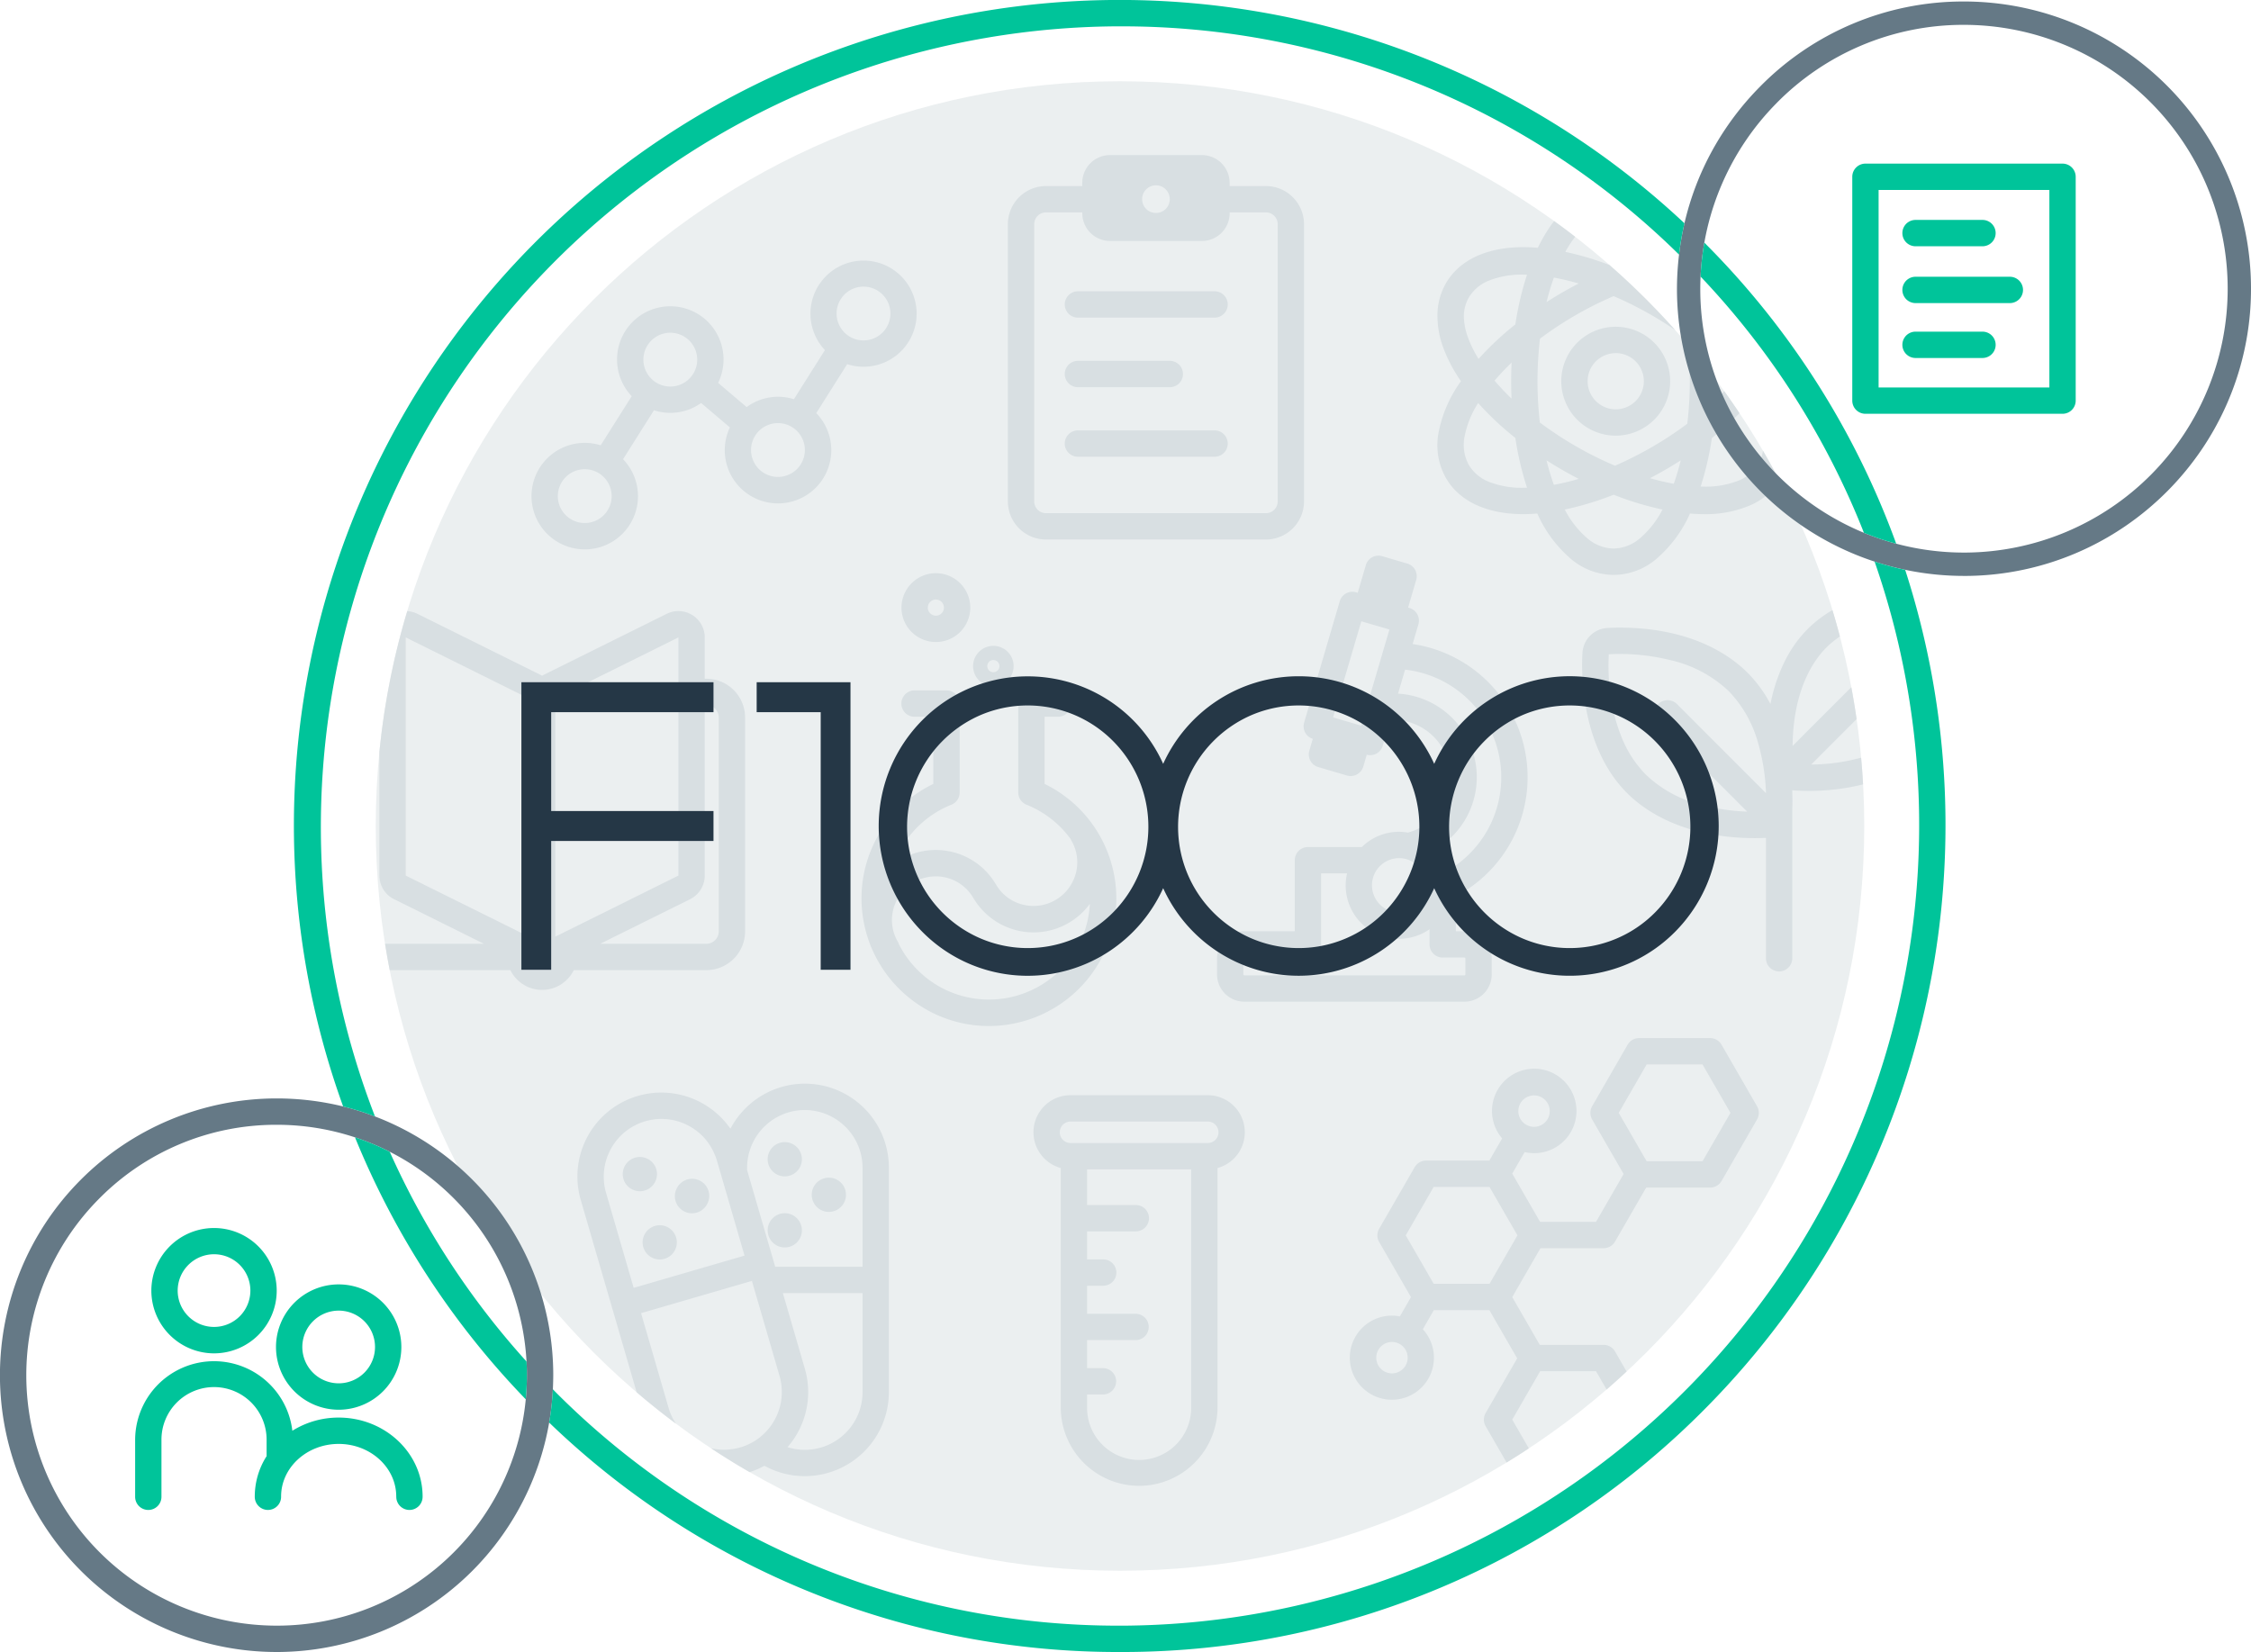 <svg id="About" xmlns="http://www.w3.org/2000/svg" width="463.685" height="340.347" viewBox="0 0 463.685 340.347">
  <g id="BG" transform="translate(77.402 16.743)">
    <path id="Fill_1" data-name="Fill 1" d="M306.617,153.43c0,84.737-68.639,153.43-153.309,153.43S0,238.167,0,153.43,68.639,0,153.308,0,306.617,68.693,306.617,153.43" fill="#ebeff0"/>
    <path id="Fill_3" data-name="Fill 3" d="M33.507,78.048a7.233,7.233,0,0,1-3.894-1.135,7.359,7.359,0,0,1-2.641-2.943H2.124c-.355-1.816-.679-3.642-.963-5.427H21.527L3.016,59.358A5.428,5.428,0,0,1,0,54.495V29.008A153.332,153.332,0,0,1,5.732.017a5.385,5.385,0,0,1,2.1.548L33.21,13.155c.067.033.131.073.193.112l.1.063c.037-.021.073-.044.108-.065.061-.038.124-.077.191-.11L59.182.565a5.425,5.425,0,0,1,7.833,4.863V13.94h.338a7.985,7.985,0,0,1,7.972,7.979V65.993a7.984,7.984,0,0,1-7.972,7.978H40.042a7.356,7.356,0,0,1-2.64,2.943A7.235,7.235,0,0,1,33.507,78.048Zm33.508-58.68V54.495A5.43,5.43,0,0,1,64,59.358L45.488,68.543H67.353A2.553,2.553,0,0,0,69.9,65.993V21.919a2.553,2.553,0,0,0-2.549-2.551ZM5.424,5.427V54.495L25.862,64.635,30.8,67.086V18.019L22.58,13.94Zm56.168,0h0L44.435,13.94l-8.211,4.074V67.081l2.618-1.3,22.75-11.287V5.427Z" transform="translate(0.754 109.15)" fill="#d8dfe2"/>
    <path id="Fill_5" data-name="Fill 5" d="M36.29,72.906a13.757,13.757,0,0,1-8.76-3.266,26.433,26.433,0,0,1-6.965-9.384c-1.055.084-1.994.125-2.869.125-7.516,0-13.178-2.639-15.943-7.43A13.782,13.782,0,0,1,.2,43.725a26.448,26.448,0,0,1,4.64-10.73,30.966,30.966,0,0,1-3.61-6.813A18.761,18.761,0,0,1,0,19.817a13.339,13.339,0,0,1,1.75-7.01C4.518,8.016,10.18,5.378,17.7,5.378c.925,0,1.9.043,2.978.132A31.827,31.827,0,0,1,24.025,0c1.436,1.034,2.9,2.124,4.338,3.242a24.176,24.176,0,0,0-2.027,3.106,62.125,62.125,0,0,1,9.093,2.708A154.821,154.821,0,0,1,48.946,22.438c-1.6-1.094-3.22-2.116-4.813-3.037a74.116,74.116,0,0,0-7.842-3.933A74.593,74.593,0,0,0,21.119,24.23a75.283,75.283,0,0,0-.03,17.276,74.41,74.41,0,0,0,7.36,4.851,73.93,73.93,0,0,0,8.116,4.049,74.157,74.157,0,0,0,7.568-3.817,74.146,74.146,0,0,0,7.33-4.828,74.275,74.275,0,0,0,.514-8.767,74.831,74.831,0,0,0-.383-7.512c2.069,2.443,4.021,4.889,5.8,7.27,0,.041,0,.081,0,.122s0,.08,0,.12c0,1.262-.03,2.551-.09,3.831.6-.578,1.2-1.176,1.765-1.776,1.086,1.508,2.144,3.036,3.147,4.541a65.548,65.548,0,0,1-5.684,5.1A62.847,62.847,0,0,1,54.212,54.7l.225.007c.149,0,.3.01.448.01a18.447,18.447,0,0,0,6.938-1.167A8.473,8.473,0,0,0,66.131,50a7.585,7.585,0,0,0,.914-2.688c1.182,2.023,2.334,4.108,3.428,6.2a13.8,13.8,0,0,1-6.166,5.1,23.286,23.286,0,0,1-9.422,1.772c-.876,0-1.815-.041-2.869-.125a26.428,26.428,0,0,1-6.965,9.384A13.758,13.758,0,0,1,36.29,72.906Zm0-16.522a62.8,62.8,0,0,1-10.065,3.05,19.572,19.572,0,0,0,4.617,5.9,8.573,8.573,0,0,0,5.448,2.139,8.575,8.575,0,0,0,5.449-2.139,19.576,19.576,0,0,0,4.618-5.9A62.788,62.788,0,0,1,36.29,56.384ZM8.379,37.49a19.6,19.6,0,0,0-2.8,6.955,8.589,8.589,0,0,0,.873,5.792,8.471,8.471,0,0,0,4.308,3.548A18.445,18.445,0,0,0,17.7,54.952c.171,0,.349-.005.52-.011l.227-.007a62.736,62.736,0,0,1-2.4-10.242,62.484,62.484,0,0,1-7.667-7.2ZM22.467,49.3a50.145,50.145,0,0,0,1.51,5.044A50.347,50.347,0,0,0,29.1,53.122c-1.217-.628-2.316-1.227-3.359-1.832C24.649,50.662,23.549,49.991,22.467,49.3Zm27.647,0c-1.092.7-2.192,1.371-3.269,1.993-.941.544-1.947,1.094-3.076,1.682a49.86,49.86,0,0,0,4.913,1.15c.54-1.528,1.022-3.151,1.431-4.825ZM15.273,29.166h0a50.131,50.131,0,0,0-3.511,3.713,50.293,50.293,0,0,0,3.5,3.7c-.054-1.205-.081-2.413-.081-3.587,0-1.257.031-2.545.092-3.829ZM17.7,11.038a18.441,18.441,0,0,0-6.937,1.167,8.473,8.473,0,0,0-4.308,3.549A7.9,7.9,0,0,0,5.435,19.6a13.157,13.157,0,0,0,.79,4.212A23.387,23.387,0,0,0,8.466,28.4a62.744,62.744,0,0,1,7.58-7.107,62.782,62.782,0,0,1,2.4-10.241l-.239-.007C18.036,11.044,17.863,11.038,17.7,11.038Zm6.281.612a50.143,50.143,0,0,0-1.51,5.044c1.08-.694,2.181-1.365,3.269-1.994,1.055-.61,2.154-1.209,3.359-1.831A50.16,50.16,0,0,0,23.977,11.65Z" transform="translate(218.702 28.797)" fill="#d8dfe2"/>
    <path id="Fill_7" data-name="Fill 7" d="M11.207,22.432A11.216,11.216,0,1,1,22.414,11.216,11.224,11.224,0,0,1,11.207,22.432Zm0-17a5.788,5.788,0,1,0,5.783,5.789A5.793,5.793,0,0,0,11.207,5.427Z" transform="translate(244.224 50.577)" fill="#d8dfe2"/>
    <path id="Fill_9" data-name="Fill 9" d="M21.767,80.481A16.169,16.169,0,0,1,5.624,64.324V15.007A7.639,7.639,0,0,1,7.637,0H35.9a7.639,7.639,0,0,1,2.013,15.007V64.324A16.168,16.168,0,0,1,21.767,80.481Zm-10.72-18.82v2.664a10.72,10.72,0,1,0,21.439,0V15.285H11.047v7.342H21.082a2.714,2.714,0,0,1,0,5.428H11.047v5.774h3.319a2.714,2.714,0,0,1,0,5.428H11.047v5.775H21.082a2.714,2.714,0,0,1,0,5.427H11.047v5.774h3.319a2.714,2.714,0,0,1,0,5.427ZM7.637,5.427a2.215,2.215,0,0,0,0,4.431H35.9a2.215,2.215,0,0,0,0-4.431Z" transform="translate(135.482 208.888)" fill="#d8dfe2"/>
    <path id="Fill_11" data-name="Fill 11" d="M50.96,91.893H5.621A5.63,5.63,0,0,1,0,86.267V83a5.63,5.63,0,0,1,5.621-5.627H16.012V62.743a2.715,2.715,0,0,1,2.711-2.713H29.834a10.825,10.825,0,0,1,9.5-2.973,11.927,11.927,0,0,0,6.261-4.166,11.677,11.677,0,0,0,2.488-7.241A11.832,11.832,0,0,0,36.267,33.827l-.564-.011-1.568,5.341a2.687,2.687,0,0,1-3.29,1.855l-.717,2.444a2.728,2.728,0,0,1-2.6,1.949,2.691,2.691,0,0,1-.766-.111l-5.916-1.739a2.716,2.716,0,0,1-1.838-3.37l.718-2.443a2.706,2.706,0,0,1-1.566-1.284,2.735,2.735,0,0,1-.221-2.065L25.281,9.386a2.713,2.713,0,0,1,2.6-1.948,2.688,2.688,0,0,1,.764.111l.335.1,1.672-5.7A2.708,2.708,0,0,1,34.021.111l5.171,1.52A2.718,2.718,0,0,1,41.029,5l-1.672,5.7.284.084a2.714,2.714,0,0,1,1.838,3.369L40.285,18.21a27.736,27.736,0,0,1,8.91,51.963v7.2H50.96A5.63,5.63,0,0,1,56.582,83v3.265A5.63,5.63,0,0,1,50.96,91.893ZM5.621,82.8a.2.2,0,0,0-.2.2v3.265a.2.2,0,0,0,.2.2H50.96a.2.2,0,0,0,.2-.2V83a.2.2,0,0,0-.2-.2H46.483a2.715,2.715,0,0,1-2.711-2.713V76.967a10.991,10.991,0,0,1-16.985-11.51H21.435V80.089A2.716,2.716,0,0,1,18.723,82.8ZM37.512,62.32A5.592,5.592,0,1,0,43.1,67.912,5.6,5.6,0,0,0,37.512,62.32Zm1.226-38.837-1.453,4.945A17.238,17.238,0,0,1,51.278,54.112a17.451,17.451,0,0,1-5.868,6.14,11.088,11.088,0,0,1,2.6,4.346,22.521,22.521,0,0,0,7.645-7.955A22.313,22.313,0,0,0,38.738,23.484ZM29.72,13.521l-5.814,19.8,5.789,1.7,5.814-19.8Z" transform="translate(173.296 97.732)" fill="#d8dfe2"/>
    <path id="Fill_13" data-name="Fill 13" d="M32.265,87.436h0l-4.317-7.482a2.725,2.725,0,0,1,0-2.713l6.5-11.262-5.735-9.939H17.285l-2.272,3.94a8.664,8.664,0,1,1-4.736-2.644l2.292-3.973L6.011,42a2.721,2.721,0,0,1,0-2.714L13.33,26.594a2.719,2.719,0,0,1,2.348-1.357H28.711l2.637-4.57a8.7,8.7,0,1,1,4.637,2.816l-2.558,4.435,5.734,9.94H50.688L56.373,28,49.884,16.758a2.727,2.727,0,0,1,0-2.714L57.2,1.357A2.718,2.718,0,0,1,59.553,0H74.191A2.72,2.72,0,0,1,76.54,1.357l7.319,12.687a2.72,2.72,0,0,1,0,2.714L76.54,29.445A2.72,2.72,0,0,1,74.191,30.8H61.02L54.6,41.927a2.718,2.718,0,0,1-2.349,1.357H39.241L33.428,53.359,39.1,63.2H52.254A2.719,2.719,0,0,1,54.6,64.552l2.385,4.136c-1.489,1.386-2.837,2.6-4.121,3.711l-2.179-3.776H39.181L33.428,78.6l3.417,5.924c-1.672,1.1-3.17,2.056-4.58,2.915ZM8.657,62.605a3.236,3.236,0,1,0,3.233,3.237A3.239,3.239,0,0,0,8.657,62.605Zm8.587-31.941h0L11.49,40.638l5.754,9.974H28.751L34.5,40.638l-5.754-9.974H17.244ZM61.118,5.427h0L55.365,15.4l5.753,9.974H72.624L78.379,15.4,72.624,5.427H61.118ZM37.924,11.809a3.237,3.237,0,1,0,3.233,3.236A3.239,3.239,0,0,0,37.924,11.809Z" transform="translate(200.677 197.125)" fill="#d8dfe2"/>
    <path id="Fill_15" data-name="Fill 15" d="M46.846,80.86a17.291,17.291,0,0,1-8.32-2.137,17.781,17.781,0,0,1-3.045,1.306c-2.583-1.485-5.255-3.137-7.944-4.91l.014,0,.006,0c.084.019.169.036.251.052l.12.024c.25.048.476.086.69.114.144.02.272.036.391.048.226.023.464.039.727.049l.1,0c.084,0,.17.009.254.01l.056,0,.066,0c.285,0,.581-.012.9-.037.038,0,.078-.007.116-.012l.09-.01c.285-.027.576-.066.867-.115.1-.018.2-.034.293-.052.4-.079.739-.159,1.053-.25a11.981,11.981,0,0,0,1.154-.4c.372-.151.736-.32,1.083-.5a11.763,11.763,0,0,0,2.763-2.021,11.9,11.9,0,0,0,3.1-11.825L36.673,43.144l-.731-2.515L13.109,47.275,18.8,66.854c.1.341.221.689.369,1.064.027.069.057.138.087.2.017.038.034.077.05.115.11.256.215.483.322.693.061.119.125.238.186.35.118.211.241.42.368.62l.046.072.032.049C17.553,68,14.841,65.833,12.2,63.57L.7,24A17.291,17.291,0,0,1,25.384,3.846a17.578,17.578,0,0,1,6.141,5.425,17.443,17.443,0,0,1,6.258-6.7A17.3,17.3,0,0,1,64.159,17.326V63.534A17.339,17.339,0,0,1,46.846,80.86ZM42.322,43.144,46.84,58.692a17.224,17.224,0,0,1-1.451,13.181,17.491,17.491,0,0,1-2.105,3.015A11.887,11.887,0,0,0,58.735,63.534V43.144Zm-25-35.884c-.285,0-.59.013-.905.038-.037,0-.075.007-.111.011l-.085.009c-.3.029-.594.068-.88.117-.093.016-.19.032-.285.05-.407.079-.744.159-1.059.251A11.9,11.9,0,0,0,5.9,22.486l5.69,19.578,22.833-6.645L29.533,18.576l-.8-2.736c-.1-.333-.217-.682-.369-1.065-.03-.076-.064-.152-.1-.225l-.041-.092c-.108-.256-.214-.483-.322-.7-.056-.111-.114-.218-.185-.346-.118-.213-.242-.423-.369-.624l-.044-.069c-.052-.081-.1-.166-.16-.248-.133-.2-.283-.4-.471-.641l-.068-.089c-.033-.045-.068-.09-.1-.134-.23-.28-.47-.548-.714-.8-.021-.021-.044-.042-.067-.062l-.06-.056c-.224-.221-.439-.418-.655-.6-.061-.051-.124-.1-.185-.149l-.084-.066c-.2-.16-.389-.3-.577-.436-.109-.076-.21-.145-.308-.21-.2-.129-.4-.252-.614-.376l-.072-.042c-.074-.043-.151-.088-.228-.129-.244-.131-.5-.255-.776-.379l-.07-.034c-.034-.017-.07-.034-.105-.049-.322-.139-.656-.264-.993-.373-.048-.015-.1-.029-.145-.043l-.109-.031c-.3-.09-.543-.156-.771-.208-.089-.02-.181-.038-.269-.056l-.09-.018c-.232-.046-.468-.086-.7-.118l-.037,0c-.113-.015-.23-.03-.344-.042-.233-.024-.482-.04-.739-.05l-.112-.005c-.078,0-.155-.008-.232-.009l-.062,0ZM46.846,5.428a11.89,11.89,0,0,0-11.889,11.9V17.8l5.787,19.916H58.735V17.326a11.856,11.856,0,0,0-1.61-5.97,11.979,11.979,0,0,0-5.944-5.1,11.719,11.719,0,0,0-1.588-.5A11.937,11.937,0,0,0,46.846,5.428Z" transform="translate(41.539 206.515)" fill="#d8dfe2"/>
    <path id="Fill_17" data-name="Fill 17" d="M3.524,0A3.527,3.527,0,1,0,7.049,3.526,3.529,3.529,0,0,0,3.524,0" transform="translate(89.814 225.88)" fill="#d8dfe2"/>
    <path id="Fill_19" data-name="Fill 19" d="M3.524,0A3.527,3.527,0,1,0,7.048,3.526,3.529,3.529,0,0,0,3.524,0" transform="translate(80.734 233.202)" fill="#d8dfe2"/>
    <path id="Fill_21" data-name="Fill 21" d="M3.524,0A3.528,3.528,0,1,0,7.048,3.527,3.529,3.529,0,0,0,3.524,0" transform="translate(80.734 218.557)" fill="#d8dfe2"/>
    <path id="Fill_23" data-name="Fill 23" d="M5.222.438A3.524,3.524,0,0,0,.438,1.83a3.526,3.526,0,1,0,6.177,3.4A3.528,3.528,0,0,0,5.222.438" transform="translate(61.643 226.106)" fill="#d8dfe2"/>
    <path id="Fill_25" data-name="Fill 25" d="M6.91,2.544A3.525,3.525,0,1,0,1.827,6.62,3.525,3.525,0,0,0,6.911,2.547a.006.006,0,0,1,0,0" transform="translate(54.969 235.676)" fill="#d8dfe2"/>
    <path id="Fill_27" data-name="Fill 27" d="M6.615,5.23A3.528,3.528,0,0,0,5.222.438,3.524,3.524,0,0,0,.438,1.83,3.522,3.522,0,0,0,4.508,6.918,3.5,3.5,0,0,0,6.615,5.23" transform="translate(50.881 221.613)" fill="#d8dfe2"/>
    <path id="Fill_29" data-name="Fill 29" d="M10.964,59.559a10.971,10.971,0,1,1,3.277-21.44L20.632,28a10.968,10.968,0,1,1,17.8-2.742l5.874,4.985a10.893,10.893,0,0,1,9.734-1.622L60.431,18.5a10.936,10.936,0,1,1,4.583,2.9L58.647,31.485a10.97,10.97,0,1,1-17.794,2.944L34.928,29.4a10.878,10.878,0,0,1-9.713,1.5L18.847,40.984a10.96,10.96,0,0,1-7.884,18.576Zm0-16.514A5.543,5.543,0,1,0,16.5,48.588,5.548,5.548,0,0,0,10.964,43.045Zm39.8-9.5A5.544,5.544,0,1,0,56.3,39.09,5.548,5.548,0,0,0,50.762,33.546ZM28.585,14.926a5.544,5.544,0,1,0,5.539,5.543A5.548,5.548,0,0,0,28.585,14.926Zm39.8-9.5a5.544,5.544,0,1,0,5.539,5.545A5.548,5.548,0,0,0,68.383,5.427Z" transform="translate(32.093 36.88)" fill="#d8dfe2"/>
    <path id="Fill_31" data-name="Fill 31" d="M53.158,79.2H7.846A7.858,7.858,0,0,1,0,71.348V14.233A7.858,7.858,0,0,1,7.846,6.379h7.476V5.709A5.713,5.713,0,0,1,21.027,0H39.978a5.713,5.713,0,0,1,5.7,5.709v.671h7.476A7.859,7.859,0,0,1,61,14.233V71.348A7.858,7.858,0,0,1,53.158,79.2ZM7.846,11.807a2.427,2.427,0,0,0-2.423,2.425V71.348a2.427,2.427,0,0,0,2.423,2.425H53.158a2.427,2.427,0,0,0,2.423-2.425V14.233a2.427,2.427,0,0,0-2.423-2.425H45.682v.173a5.713,5.713,0,0,1-5.7,5.709H21.027a5.713,5.713,0,0,1-5.7-5.709v-.173ZM30.5,6.227a2.848,2.848,0,1,0,2.846,2.849A2.851,2.851,0,0,0,30.5,6.227ZM41.61,1.042A4.937,4.937,0,0,1,44.85,4.9,4.936,4.936,0,0,0,41.61,1.042Z" transform="translate(130.213 15.209)" fill="#d8dfe2"/>
    <path id="Fill_33" data-name="Fill 33" d="M0,2.714A2.712,2.712,0,0,0,2.712,5.428h28.15a2.714,2.714,0,0,0,0-5.428H2.712A2.712,2.712,0,0,0,0,2.714" transform="translate(141.927 43.268)" fill="#d8dfe2"/>
    <path id="Fill_35" data-name="Fill 35" d="M30.861,0H2.712a2.714,2.714,0,0,0,0,5.428h28.15a2.714,2.714,0,0,0,0-5.428" transform="translate(141.927 71.927)" fill="#d8dfe2"/>
    <path id="Fill_37" data-name="Fill 37" d="M2.712,5.428H21.64A2.714,2.714,0,0,0,21.64,0H2.712a2.714,2.714,0,0,0,0,5.428" transform="translate(141.927 57.598)" fill="#d8dfe2"/>
    <path id="Fill_39" data-name="Fill 39" d="M26.236,69.144a26.053,26.053,0,0,1-14.477-4.373A26.351,26.351,0,0,1,2.244,53.492a14.327,14.327,0,0,1-.726-1.812,26.189,26.189,0,0,1,13.26-32.417V5.427H10.856a2.714,2.714,0,0,1,0-5.427H17.49A2.716,2.716,0,0,1,20.2,2.713V21.031a2.7,2.7,0,0,1-1.7,2.519A20.726,20.726,0,0,0,6.689,35.729a14.676,14.676,0,0,1,1.327-.88,14.36,14.36,0,0,1,10.911-1.5,14.226,14.226,0,0,1,8.614,6.417c.053.073.1.148.149.228a8.84,8.84,0,0,0,3.322,3.272,9.025,9.025,0,0,0,13.108-5.544,8.827,8.827,0,0,0-.9-6.768A2.009,2.009,0,0,1,43.1,30.7l-.027-.065a20.822,20.822,0,0,0-9.1-7.088,2.7,2.7,0,0,1-1.7-2.519V2.714A2.717,2.717,0,0,1,34.984,0H40.51a2.714,2.714,0,0,1,0,5.427H37.695V19.264a26.262,26.262,0,0,1-11.459,49.88ZM15.272,38.311A9.056,9.056,0,0,0,6.56,45a8.841,8.841,0,0,0,.9,6.769,2.7,2.7,0,0,1,.241.559,20.962,20.962,0,0,0,7.533,8.223A20.818,20.818,0,0,0,47.022,43.973a14.386,14.386,0,0,1-23.883-1.012,2.551,2.551,0,0,1-.148-.228,8.824,8.824,0,0,0-5.435-4.127A9.059,9.059,0,0,0,15.272,38.311Z" transform="translate(100.078 125.493)" fill="#d8dfe2"/>
    <path id="Fill_41" data-name="Fill 41" d="M7.072,14.183A7.092,7.092,0,0,1,.082,8.164,7.1,7.1,0,0,1,6.014.081a7.08,7.08,0,0,1,5.663,1.614A7.09,7.09,0,0,1,8.158,14.1,7.256,7.256,0,0,1,7.072,14.183Zm.015-8.755a1.571,1.571,0,0,0-.253.019,1.663,1.663,0,0,0-1.389,1.9A1.671,1.671,0,0,0,7.083,8.754,1.665,1.665,0,0,0,8.728,6.839,1.672,1.672,0,0,0,7.087,5.428Z" transform="translate(108.295 101.344)" fill="#d8dfe2"/>
    <path id="Fill_43" data-name="Fill 43" d="M4.171,8.348a4.174,4.174,0,1,1,4.17-4.173A4.177,4.177,0,0,1,4.171,8.348Zm0-5.427A1.253,1.253,0,1,0,5.422,4.175,1.255,1.255,0,0,0,4.171,2.921Z" transform="translate(123.053 116.317)" fill="#d8dfe2"/>
    <path id="Fill_45" data-name="Fill 45" d="M40.584,74.438a2.716,2.716,0,0,1-2.712-2.714V46.914c-.471.028-1.242.06-2.234.06-14.881,0-22.909-5.811-26.371-9.275C-1.326,27.1.025,9.4.088,8.649A5.425,5.425,0,0,1,5.04,3.693c.01,0,1-.088,2.655-.088C22.575,3.6,30.6,9.416,34.066,12.88A27.335,27.335,0,0,1,38.8,19.341a34.932,34.932,0,0,1,2.891-8.7,25.54,25.54,0,0,1,4.774-6.754A24.85,24.85,0,0,1,51.569,0c.558,1.85,1.075,3.679,1.536,5.435A18.75,18.75,0,0,0,50.3,7.724c-2.537,2.539-6.812,8.547-6.941,20.251l12.091-12.1c.412,2.192.78,4.406,1.093,6.583L47.2,31.812A39.951,39.951,0,0,0,57.47,30.4c.178,1.956.31,3.756.406,5.505A46.366,46.366,0,0,1,46.7,37.245c-1.62,0-2.832-.082-3.41-.13v.336c.062,1.62.034,2.875,0,3.643V71.724A2.716,2.716,0,0,1,40.584,74.438ZM7.695,9.032c-1.359,0-2.2.069-2.2.07a42.882,42.882,0,0,0,.456,9.027,35.449,35.449,0,0,0,2.2,8.092A23.271,23.271,0,0,0,13.1,33.86a24.927,24.927,0,0,0,10.8,6.074A42.287,42.287,0,0,0,34,41.512L15.69,23.184a2.713,2.713,0,0,1,3.835-3.839L37.872,37.707v-.235a42.207,42.207,0,0,0-1.608-10.063,24.9,24.9,0,0,0-6.033-10.691,25.653,25.653,0,0,0-12.106-6.43A43.409,43.409,0,0,0,7.695,9.032Z" transform="translate(248.497 108.954)" fill="#d8dfe2"/>
  </g>
  <path id="Fill_48" data-name="Fill 48" d="M56.969,340.037a57.024,57.024,0,0,1-.292-114.047h.311a57.576,57.576,0,0,1,13.7,1.654,55.338,55.338,0,0,1,6.563,2.063,57.072,57.072,0,0,1,36.713,53.005c0,.977-.022,1.994-.078,3.2a56.985,56.985,0,0,1-56.6,54.125Zm-36.635-93.31a51.595,51.595,0,0,0,36.641,87.882h.275A51.482,51.482,0,0,0,108.3,287.977c.162-1.729.24-3.488.232-5.234,0-.76-.022-1.571-.072-2.552a51.666,51.666,0,0,0-28.18-43.214,50.564,50.564,0,0,0-7.158-2.97,51.39,51.39,0,0,0-16.133-2.588h-.281A51.2,51.2,0,0,0,20.334,246.727ZM404.559,118.342a59.157,59.157,0,0,1-59.122-58.859,60.911,60.911,0,0,1,.427-7.334,60.232,60.232,0,0,1,1.115-6.451,58.562,58.562,0,0,1,5.769-15.069,59.4,59.4,0,0,1,9.786-13.074A58.676,58.676,0,0,1,404.248,0c.125,0,.25,0,.375,0a59.141,59.141,0,0,1,59.061,58.855,58.894,58.894,0,0,1-9.936,33.114,59.657,59.657,0,0,1-15.894,16.076,58.829,58.829,0,0,1-32.98,10.3Zm-38.608-97.4A54.379,54.379,0,0,0,350.3,56.666c-.042.924-.062,1.864-.059,2.794a54,54,0,0,0,9.524,30.424,54.691,54.691,0,0,0,24.184,19.574,53.538,53.538,0,0,0,6.65,2.244,54.206,54.206,0,0,0,13.955,1.832h.291a54.362,54.362,0,0,0-.282-108.723h-.291A53.936,53.936,0,0,0,365.951,20.938Z" transform="translate(0.001 0.308)" fill="#657986"/>
  <path id="Combined_Shape" data-name="Combined Shape" d="M199.15,56.673a30.858,30.858,0,0,1-11.122-13.014,30.842,30.842,0,0,1-11.12,13.014,30.546,30.546,0,0,1-33.584,0A30.849,30.849,0,0,1,132.2,43.659a30.842,30.842,0,0,1-11.12,13.014A30.526,30.526,0,0,1,82.6,52.666a30.941,30.941,0,0,1,0-43.63,30.612,30.612,0,0,1,49.6,9.007A30.848,30.848,0,0,1,143.324,5.029a30.55,30.55,0,0,1,33.584,0A30.849,30.849,0,0,1,188.03,18.043,30.847,30.847,0,0,1,199.15,5.029a30.529,30.529,0,0,1,38.482,4.007,30.939,30.939,0,0,1,0,43.63,30.547,30.547,0,0,1-38.482,4.007ZM206.271,7.98a25.09,25.09,0,0,0-13.222,32.752,25,25,0,0,0,13.222,13.3,24.733,24.733,0,0,0,27.239-5.355,25.062,25.062,0,0,0,0-35.34A24.76,24.76,0,0,0,206.271,7.98Zm-55.826,0a25.09,25.09,0,0,0-13.222,32.752,25,25,0,0,0,13.222,13.3,24.735,24.735,0,0,0,27.24-5.355,25.062,25.062,0,0,0,0-35.34,24.761,24.761,0,0,0-27.24-5.356Zm-55.826,0A25.09,25.09,0,0,0,81.4,40.732a25,25,0,0,0,13.222,13.3,24.735,24.735,0,0,0,27.24-5.355,25.062,25.062,0,0,0,0-35.34A24.761,24.761,0,0,0,94.619,7.98ZM61.653,60.468V7.4H48.465V1.233H67.789V60.468ZM0,60.468V1.234H39.569V7.4H6.135V27.766H39.569v6.17H6.135V60.468Z" transform="translate(107.403 139.322)" fill="#253746"/>
  <path id="Fill_58" data-name="Fill 58" d="M85.282,293.076a57.591,57.591,0,0,0,.762-6.859c.35.354.693.713,1.048,1.063a163.472,163.472,0,0,0,115.76,47.639l.9,0a164.957,164.957,0,0,0,154.56-219.223,58.5,58.5,0,0,0,6.3,1.7,170.695,170.695,0,0,1-40.859,172.472,168.863,168.863,0,0,1-119.971,50.478l-.924,0A168.785,168.785,0,0,1,85.282,293.076ZM53.789,308.315c0-5.976-5.321-10.839-11.861-10.839s-11.86,4.863-11.86,10.839a2.712,2.712,0,1,1-5.423,0,15.45,15.45,0,0,1,2.45-8.337c0-.04-.012-.077-.012-.119V296.7a10.83,10.83,0,1,0-21.659,0v11.617a2.712,2.712,0,1,1-5.423,0V296.7a16.253,16.253,0,0,1,31.183-6.435,16.08,16.08,0,0,1,1.2,4.5,17.964,17.964,0,0,1,9.548-2.716c9.53,0,17.285,7.3,17.285,16.267a2.712,2.712,0,1,1-5.423,0Zm-24.772-30.8a12.911,12.911,0,1,1,12.914,12.918A12.934,12.934,0,0,1,29.018,277.518Zm5.423,0a7.488,7.488,0,1,0,7.484-7.5A7.5,7.5,0,0,0,34.441,277.518ZM45.29,234.311a50.847,50.847,0,0,1,7.156,2.975,164.127,164.127,0,0,0,28.177,43.209q.069,1.272.076,2.555.014,2.641-.236,5.234A169.594,169.594,0,0,1,45.29,234.311ZM3.342,265.9a12.911,12.911,0,1,1,12.914,12.918A12.934,12.934,0,0,1,3.342,265.9Zm5.424,0a7.487,7.487,0,1,0,7.49-7.5A7.5,7.5,0,0,0,8.766,265.9Zm34.082-37.949A170.1,170.1,0,0,1,319.147,46a59.185,59.185,0,0,0-1.117,6.453A163.444,163.444,0,0,0,202.9,5.427l-.9,0A164.966,164.966,0,0,0,49.412,230.014,56.185,56.185,0,0,0,42.848,227.952ZM356.117,109.764a164.023,164.023,0,0,0-33.65-52.787,54.873,54.873,0,0,1,.777-6.988,169.542,169.542,0,0,1,39.524,62.022A53.98,53.98,0,0,1,356.117,109.764Z" transform="translate(27.835 0)" fill="#00c49a"/>
  <path id="Combined_Shape-2" data-name="Combined Shape" d="M2.712,51.542A2.716,2.716,0,0,1,0,48.828V2.714A2.716,2.716,0,0,1,2.712,0h40.6a2.716,2.716,0,0,1,2.712,2.714V48.828a2.716,2.716,0,0,1-2.712,2.714Zm2.711-5.428H40.6V5.427H5.423Zm7.559-6.069a2.714,2.714,0,0,1,0-5.427H26.873a2.714,2.714,0,0,1,0,5.427Zm0-11.31a2.714,2.714,0,0,1,0-5.427H32.509a2.714,2.714,0,0,1,0,5.427Zm0-11.708a2.714,2.714,0,0,1,0-5.427H26.873a2.714,2.714,0,0,1,0,5.427Z" transform="translate(381.551 33.708)" fill="#00c49a"/>
</svg>
